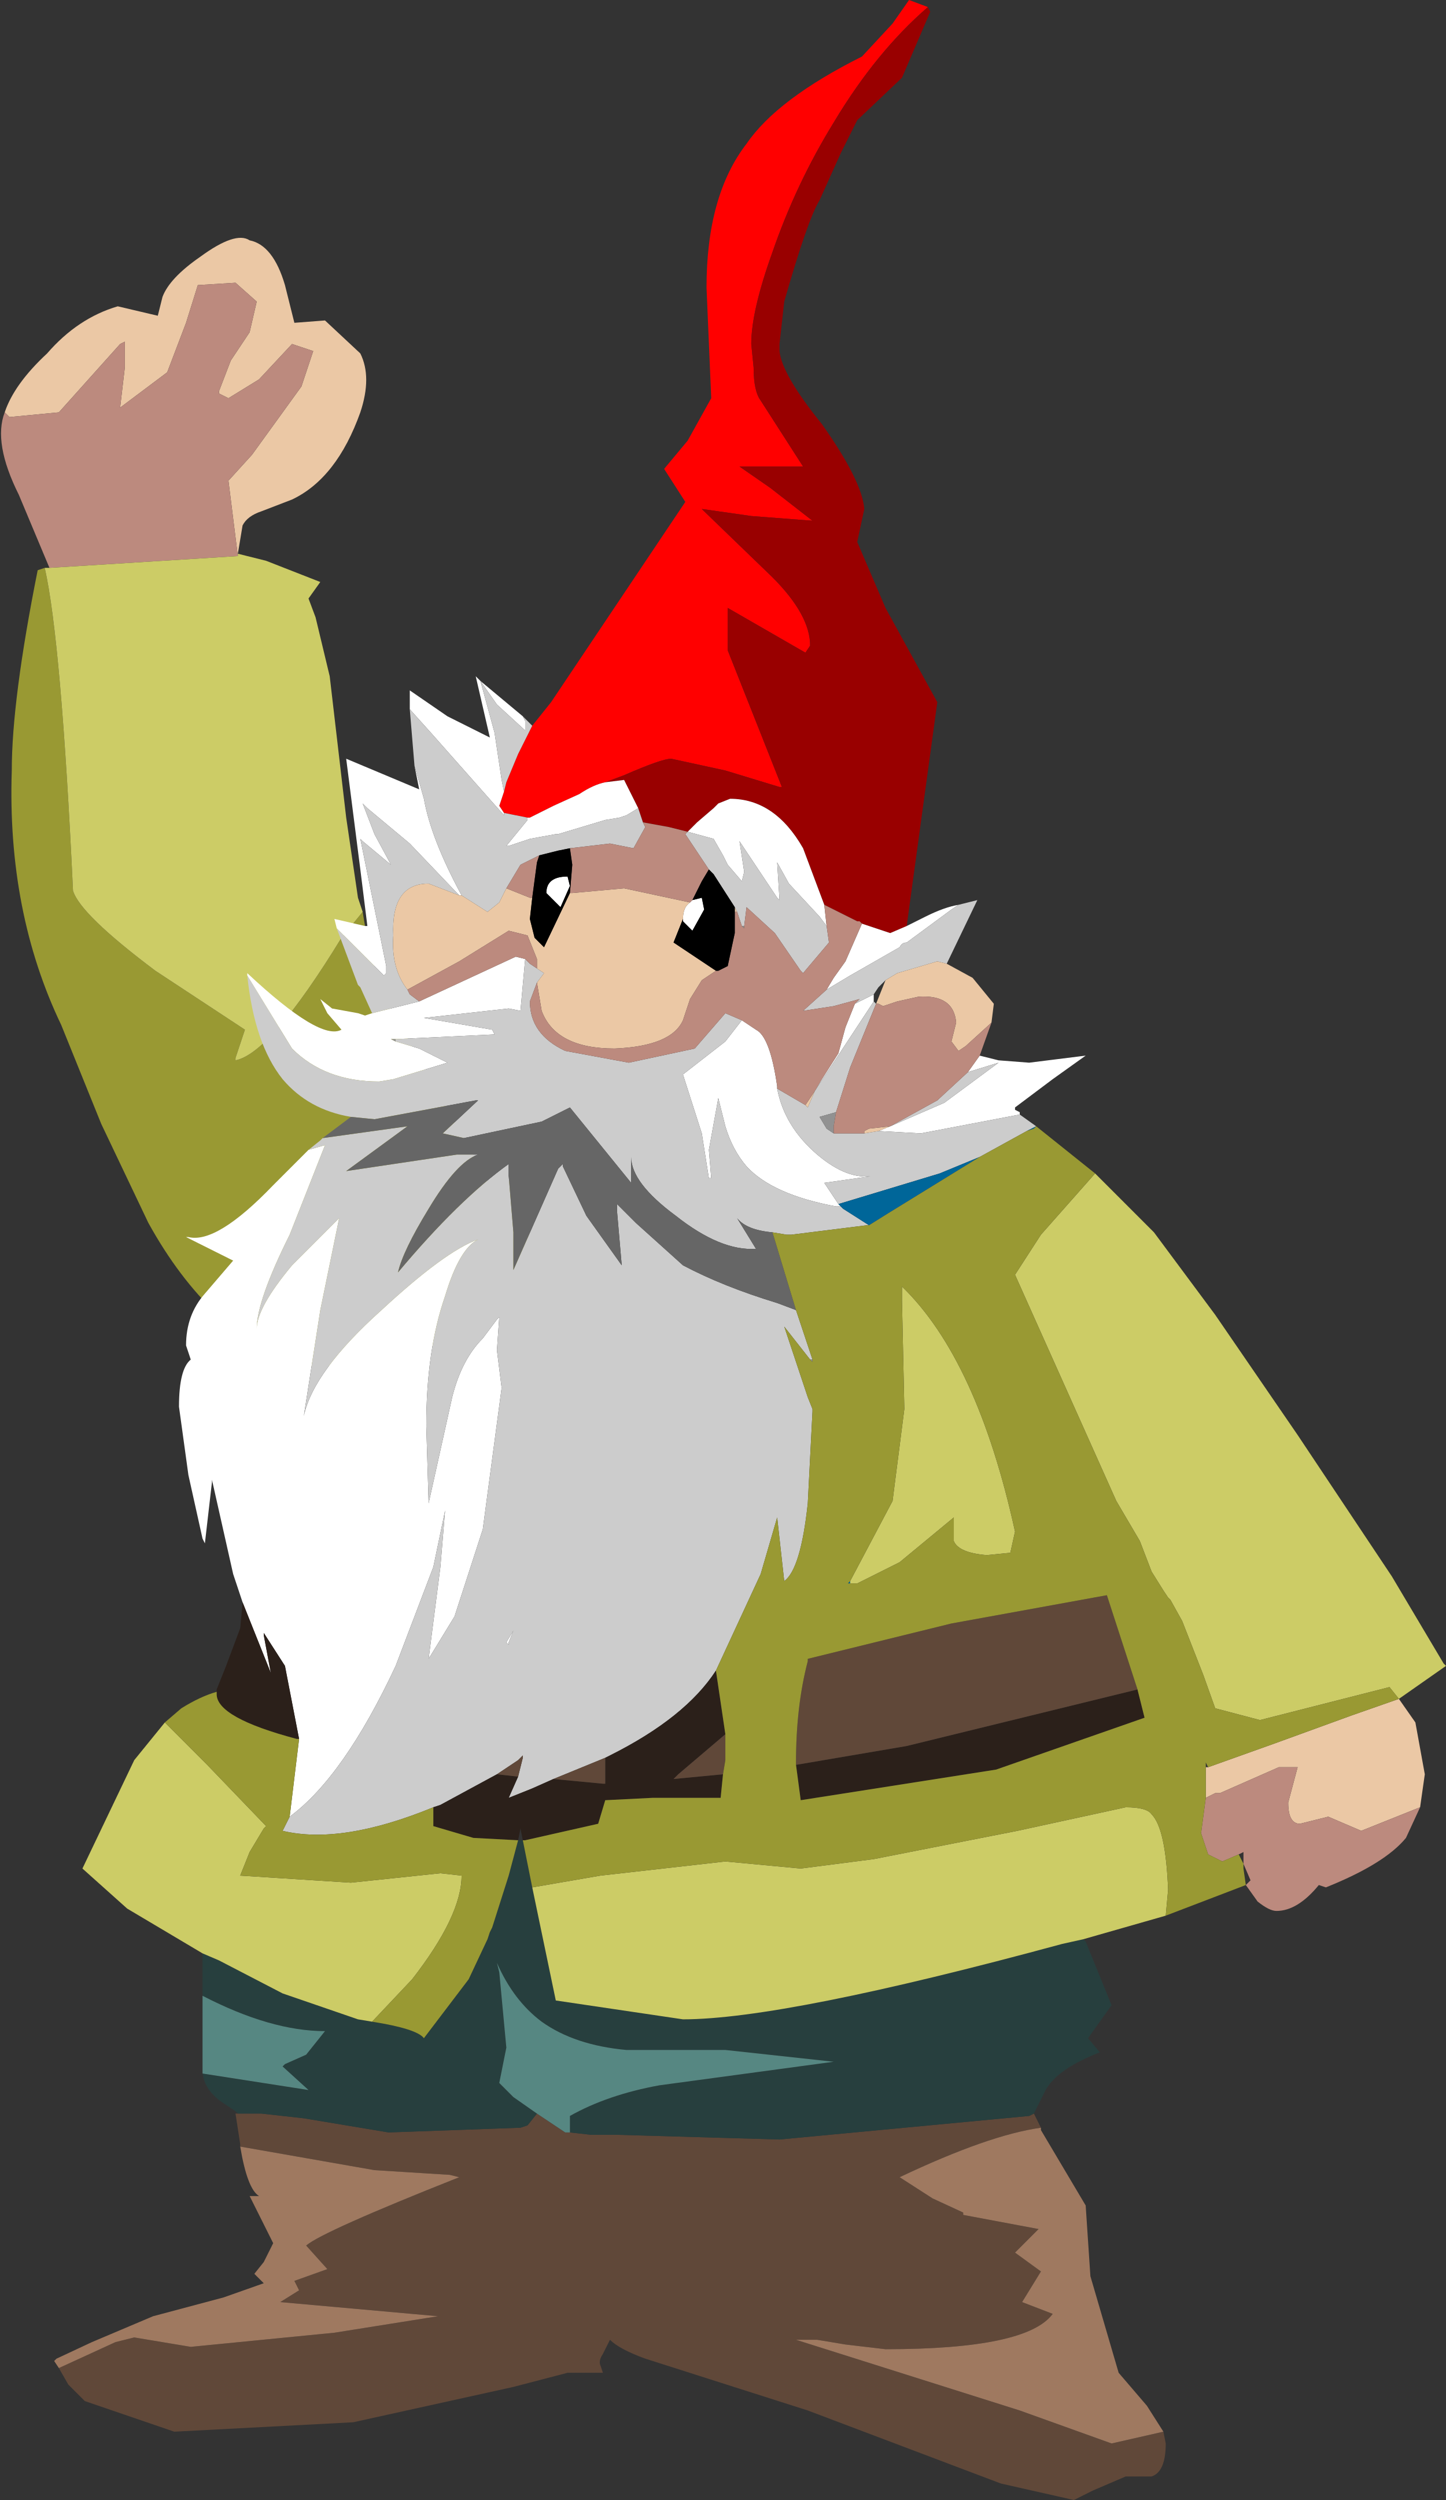 <?xml version="1.0" encoding="UTF-8" standalone="no"?>
<svg xmlns:xlink="http://www.w3.org/1999/xlink" height="53.05px" width="30.7px" xmlns="http://www.w3.org/2000/svg">
  <rect width="100%" height="100%" fill="#333333" stroke="none"/>
  <g transform="matrix(1.0, 0.0, 0.0, 1.0, -5.85, 4.5)">
    <path d="M10.9 7.3 L10.7 5.7 11.2 5.15 12.25 3.7 12.5 2.95 12.05 2.8 11.35 3.55 10.7 3.95 10.5 3.85 10.5 3.8 10.75 3.15 11.15 2.55 11.3 1.9 10.85 1.5 10.05 1.55 9.8 2.35 9.4 3.4 8.4 4.15 8.5 3.3 8.5 2.75 8.4 2.8 7.1 4.25 6.05 4.35 5.95 4.25 Q6.15 3.65 6.85 3.0 7.5 2.25 8.35 2.0 L9.2 2.2 9.3 1.8 Q9.45 1.4 10.1 0.95 10.85 0.4 11.15 0.6 11.65 0.7 11.9 1.55 L12.1 2.35 12.75 2.3 13.5 3.0 Q13.75 3.5 13.5 4.25 13.0 5.65 12.05 6.1 L11.4 6.35 Q11.1 6.45 11.0 6.65 L10.9 7.25 10.9 7.3" fill="#ebc8a5" fill-rule="evenodd" stroke="none"/>
    <path d="M5.95 4.25 L6.05 4.35 7.1 4.25 8.4 2.8 8.5 2.75 8.5 3.3 8.4 4.15 9.4 3.4 9.8 2.35 10.05 1.55 10.85 1.5 11.3 1.9 11.15 2.55 10.75 3.15 10.5 3.8 10.5 3.85 10.7 3.95 11.35 3.55 12.05 2.8 12.5 2.95 12.25 3.7 11.2 5.15 10.7 5.7 10.9 7.3 6.9 7.55 6.25 6.0 Q5.7 4.9 5.95 4.25" fill="#bc8a7e" fill-rule="evenodd" stroke="none"/>
    <path d="M13.55 14.85 Q13.75 16.15 14.15 16.9 L15.5 19.3 16.25 20.65 16.4 20.55 16.85 20.55 17.1 20.9 17.1 21.65 16.65 22.85 15.75 23.75 14.15 24.45 12.25 24.5 Q10.3 23.8 9.0 21.45 L8.0 19.35 7.15 17.25 Q6.0 14.85 6.1 11.85 6.1 10.35 6.65 7.6 L6.8 7.55 Q7.15 9.1 7.4 14.4 7.55 14.9 9.15 16.1 L11.05 17.35 10.85 17.95 10.85 18.0 Q11.6 17.85 13.1 15.4 L13.55 14.85" fill="#999933" fill-rule="evenodd" stroke="none"/>
    <path d="M6.9 7.55 L10.9 7.3 10.9 7.25 11.5 7.4 12.65 7.85 12.4 8.2 12.55 8.6 12.85 9.85 13.2 12.85 13.45 14.55 13.55 14.85 13.1 15.4 Q11.6 17.85 10.85 18.0 L10.85 17.95 11.05 17.35 9.15 16.1 Q7.55 14.9 7.4 14.4 7.15 9.1 6.8 7.55 L6.9 7.55" fill="#cccc66" fill-rule="evenodd" stroke="none"/>
    <path d="M17.15 10.9 L17.55 10.4 20.4 6.15 19.95 5.45 20.45 4.85 20.95 3.95 20.85 1.6 Q20.85 -0.35 21.7 -1.45 22.35 -2.4 24.15 -3.3 L24.8 -4.0 25.15 -4.5 25.55 -4.35 Q24.45 -3.4 23.55 -1.9 22.75 -0.6 22.25 0.85 21.8 2.1 21.8 2.8 L21.85 3.3 Q21.85 3.8 22.0 4.0 L22.9 5.4 21.55 5.4 22.2 5.85 23.1 6.55 21.8 6.45 20.75 6.3 20.8 6.35 22.25 7.75 Q23.05 8.55 23.05 9.2 L22.95 9.35 21.3 8.4 21.3 9.3 22.45 12.2 22.4 12.2 21.25 11.85 20.1 11.6 Q19.9 11.6 19.1 11.95 L18.7 12.1 Q18.45 12.15 18.15 12.35 L17.6 12.6 17.1 12.85 17.05 12.85 16.55 12.75 16.45 12.6 16.55 12.3 16.6 12.1 16.85 11.5 17.15 10.9" fill="#ff0000" fill-rule="evenodd" stroke="none"/>
    <path d="M25.55 -4.35 L25.6 -4.25 25.0 -2.85 24.05 -1.95 23.7 -1.25 23.25 -0.25 Q23.0 0.15 22.5 1.9 L22.4 2.8 22.4 2.95 Q22.45 3.45 23.3 4.5 24.15 5.7 24.2 6.3 L24.05 7.0 24.65 8.4 25.75 10.4 25.1 15.15 24.75 15.3 24.15 15.1 24.1 15.05 24.05 15.05 23.35 14.7 22.9 13.5 Q22.3 12.45 21.35 12.45 L21.1 12.55 21.05 12.6 21.0 12.65 20.65 12.95 20.45 13.15 20.05 13.05 19.5 12.95 19.4 12.65 19.1 12.05 18.7 12.1 19.1 11.95 Q19.9 11.6 20.1 11.6 L21.25 11.85 22.4 12.2 22.45 12.2 21.3 9.3 21.3 8.4 22.95 9.35 23.05 9.2 Q23.05 8.55 22.25 7.75 L20.8 6.35 20.75 6.3 21.8 6.45 23.1 6.55 22.2 5.85 21.55 5.4 22.9 5.4 22.0 4.0 Q21.85 3.8 21.85 3.3 L21.8 2.8 Q21.8 2.1 22.25 0.85 22.75 -0.6 23.55 -1.9 24.45 -3.4 25.55 -4.35" fill="#990000" fill-rule="evenodd" stroke="none"/>
    <path d="M25.1 15.15 L25.5 14.95 Q25.9 14.75 26.2 14.7 L26.05 14.8 25.1 15.5 Q25.0 15.5 24.95 15.6 L23.9 16.2 23.4 16.5 23.55 16.25 23.8 15.9 24.15 15.1 24.75 15.3 25.1 15.15 M26.65 17.9 L27.05 18.0 27.7 18.05 28.9 17.9 28.2 18.4 27.4 19.0 27.4 19.05 27.5 19.1 27.5 19.15 25.4 19.55 24.5 19.5 24.75 19.4 25.9 18.9 27.05 18.05 26.4 18.25 26.65 17.9 M11.0 29.5 L10.8 28.9 10.35 26.9 10.35 26.95 10.2 28.25 10.15 28.15 9.85 26.8 9.65 25.35 Q9.65 24.55 9.9 24.35 L9.8 24.05 Q9.8 23.4 10.2 22.95 L10.8 22.25 9.8 21.75 9.85 21.75 Q10.45 21.9 11.65 20.65 L12.4 19.9 12.75 19.8 12.0 21.7 Q11.3 23.1 11.3 23.7 11.3 23.25 12.05 22.35 L13.05 21.35 12.65 23.3 12.3 25.55 Q12.5 24.6 13.95 23.3 15.3 22.05 16.0 21.8 15.6 22.0 15.3 23.0 14.9 24.15 14.9 25.75 L14.95 27.4 15.45 25.15 Q15.65 24.35 16.1 23.9 L16.4 23.5 16.45 23.45 16.4 24.15 16.5 24.95 16.1 27.95 15.5 29.8 14.95 30.7 15.2 28.75 15.3 27.55 15.05 28.75 14.25 30.85 Q13.15 33.2 12.0 34.05 L12.2 32.4 11.9 30.85 11.45 30.15 11.45 30.2 11.6 31.0 11.0 29.5 M11.1 16.2 L11.1 16.15 Q12.65 17.6 13.1 17.35 L12.8 17.0 12.65 16.7 12.9 16.9 13.45 17.0 13.6 17.05 13.75 17.0 14.75 16.75 16.8 15.8 17.0 15.85 16.9 16.95 16.65 16.9 14.85 17.1 16.3 17.35 16.35 17.45 14.25 17.55 14.15 17.55 14.25 17.6 14.75 17.75 15.35 18.05 14.2 18.4 13.9 18.45 Q12.75 18.45 12.05 17.75 L11.1 16.2 M13.0 15.2 L12.95 15.0 13.6 15.15 13.65 15.15 13.5 13.95 13.2 11.6 14.75 12.25 14.65 11.75 14.85 12.45 Q15.0 13.3 15.65 14.5 L15.6 14.5 14.55 13.4 13.65 12.65 13.55 12.55 13.8 13.2 14.15 13.85 13.55 13.35 13.5 13.3 14.05 16.0 14.05 16.15 14.0 16.2 13.0 15.2 M14.55 10.55 L14.55 10.15 15.35 10.7 16.25 11.15 15.95 9.85 16.0 9.9 16.05 9.95 16.95 10.7 17.0 10.8 17.0 11.0 16.4 10.45 16.05 9.95 16.35 11.05 16.5 12.05 16.55 12.3 16.45 12.6 16.55 12.75 16.55 12.8 15.0 11.05 14.55 10.55 M18.7 12.1 L19.1 12.05 19.4 12.65 19.15 12.8 19.0 12.85 18.7 12.9 17.7 13.2 17.65 13.2 17.1 13.3 16.65 13.45 16.6 13.45 17.05 12.9 17.05 12.85 17.1 12.85 17.6 12.6 18.15 12.35 Q18.45 12.15 18.7 12.1 M20.45 13.15 L20.65 12.95 21.0 12.65 21.05 12.6 21.1 12.55 21.35 12.45 Q22.3 12.45 22.9 13.5 L23.35 14.7 23.4 15.15 23.25 14.95 22.6 14.25 22.35 13.8 22.4 14.6 22.35 14.55 21.55 13.35 21.65 14.0 21.6 14.2 21.3 13.85 21.2 13.65 21.0 13.3 20.45 13.15 M24.0 16.8 L24.4 16.6 24.4 16.65 24.4 16.75 23.15 18.65 23.3 18.4 23.65 17.85 23.8 17.3 24.0 16.8 M22.35 18.6 Q22.5 19.4 23.2 20.0 23.85 20.55 24.4 20.45 L23.35 20.6 23.65 21.05 23.7 21.1 23.6 21.1 Q22.25 20.85 21.7 20.25 21.4 19.9 21.25 19.4 L21.1 18.8 20.9 19.9 20.95 20.5 20.9 20.5 20.75 19.55 20.35 18.3 21.25 17.6 21.6 17.15 21.9 17.35 Q22.2 17.5 22.35 18.55 L22.35 18.6 M20.55 14.6 L20.75 14.55 20.8 14.8 20.55 15.25 20.35 15.05 20.35 15.0 Q20.35 14.75 20.5 14.65 L20.55 14.6 M21.9 22.0 L21.95 22.0 21.9 22.0 M17.95 14.3 L17.75 14.75 17.45 14.45 Q17.45 14.1 17.9 14.1 L17.95 14.3 M13.2 20.35 L13.15 20.35 13.2 20.35 M16.65 30.35 L16.65 30.4 16.6 30.35 16.75 30.1 16.65 30.35" fill="#ffffff" fill-rule="evenodd" stroke="none"/>
    <path d="M26.2 14.7 L26.6 14.6 25.95 15.95 25.75 15.9 24.9 16.15 24.65 16.3 24.5 16.45 24.4 16.6 24.0 16.8 24.1 16.7 23.55 16.85 22.9 16.95 23.4 16.5 23.9 16.2 24.95 15.6 Q25.0 15.5 25.1 15.5 L26.05 14.8 26.2 14.7 M27.5 19.15 L27.85 19.4 27.65 19.5 26.65 20.05 25.8 20.4 23.65 21.05 23.35 20.6 24.4 20.45 Q23.85 20.55 23.2 20.0 22.5 19.4 22.35 18.6 L22.95 18.95 23.0 19.0 23.15 18.65 24.4 16.75 24.45 16.8 23.9 18.15 23.6 19.1 23.25 19.2 23.4 19.45 23.55 19.55 23.95 19.55 24.2 19.55 24.5 19.5 25.4 19.55 27.5 19.15 M12.4 19.9 L12.65 19.7 12.7 19.65 14.5 19.4 13.2 20.35 15.55 20.0 15.65 20.0 16.0 20.0 Q15.55 20.15 14.95 21.15 14.4 22.05 14.3 22.5 15.6 20.95 16.65 20.2 L16.65 20.45 16.75 21.65 16.75 22.45 17.7 20.3 17.8 20.2 17.8 20.25 18.3 21.3 19.05 22.35 18.95 21.2 18.95 21.05 19.35 21.45 20.35 22.35 Q21.2 22.8 22.35 23.15 L22.75 23.3 23.1 24.35 23.05 24.35 22.5 23.65 23.0 25.15 23.1 25.4 23.1 25.45 23.0 27.4 Q22.85 28.8 22.5 29.05 L22.35 27.7 22.0 28.9 21.05 30.95 Q20.4 31.95 18.8 32.75 L18.7 32.8 17.6 33.25 17.15 33.45 16.65 33.65 16.85 33.2 16.95 32.8 16.95 32.75 16.85 32.85 16.4 33.15 15.2 33.8 15.05 33.85 Q13.1 34.65 11.85 34.35 L12.0 34.05 Q13.15 33.2 14.25 30.85 L15.05 28.75 15.3 27.55 15.2 28.75 14.95 30.7 15.5 29.8 16.1 27.95 16.5 24.95 16.4 24.15 16.45 23.45 16.4 23.5 16.1 23.9 Q15.65 24.35 15.45 25.15 L14.95 27.4 14.9 25.75 Q14.9 24.15 15.3 23.0 15.6 22.0 16.0 21.8 15.3 22.05 13.95 23.3 12.5 24.6 12.3 25.55 L12.65 23.3 13.05 21.35 12.05 22.35 Q11.3 23.25 11.3 23.7 11.3 23.1 12.0 21.7 L12.75 19.8 12.4 19.9 M13.3 19.2 Q12.4 19.05 11.85 18.4 11.25 17.65 11.1 16.2 L12.05 17.75 Q12.75 18.45 13.9 18.45 L14.2 18.4 15.35 18.05 14.75 17.75 14.25 17.6 14.25 17.55 16.35 17.45 16.3 17.35 14.85 17.1 16.65 16.9 16.9 16.95 17.0 15.85 17.1 15.95 17.25 16.05 17.4 16.15 17.25 16.35 17.1 16.75 Q17.1 17.45 17.85 17.8 L19.2 18.05 20.6 17.75 21.25 17.0 21.6 17.15 21.25 17.6 20.35 18.3 20.75 19.55 20.9 20.5 20.95 20.5 20.9 19.9 21.1 18.8 21.25 19.4 Q21.4 19.9 21.7 20.25 22.25 20.85 23.6 21.1 L23.7 21.1 23.75 21.15 24.3 21.5 24.25 21.5 22.65 21.7 22.55 21.7 22.25 21.65 Q21.7 21.6 21.5 21.35 L21.9 22.0 Q21.15 22.05 20.2 21.3 19.25 20.6 19.25 20.05 L19.25 20.6 17.95 19.0 17.35 19.3 15.7 19.65 15.25 19.55 16.0 18.85 15.95 18.85 13.8 19.25 13.3 19.2 M13.75 17.0 L13.5 16.45 13.45 16.4 13.0 15.2 14.0 16.2 14.05 16.15 14.05 16.0 13.5 13.3 13.55 13.35 14.15 13.85 13.8 13.2 13.55 12.55 13.65 12.65 14.55 13.4 15.6 14.5 14.95 14.25 Q14.15 14.25 14.2 15.35 14.15 16.05 14.5 16.5 L14.55 16.6 14.75 16.75 13.75 17.0 M14.65 11.75 L14.55 10.55 15.0 11.05 16.55 12.8 16.55 12.75 17.05 12.85 17.05 12.9 16.6 13.45 16.65 13.45 17.1 13.3 17.65 13.2 17.7 13.2 18.7 12.9 19.0 12.85 19.15 12.8 19.4 12.65 19.5 12.95 19.55 13.05 19.3 13.5 18.8 13.4 17.95 13.5 17.7 13.55 17.3 13.65 16.9 13.85 16.6 14.35 16.45 14.65 16.2 14.85 15.65 14.5 Q15.0 13.3 14.85 12.45 L14.65 11.75 M16.95 10.7 L17.15 10.9 16.85 11.5 16.6 12.1 16.55 12.3 16.5 12.05 16.35 11.05 16.05 9.95 16.4 10.45 17.0 11.0 17.0 10.8 16.95 10.7 M20.9 13.95 L20.4 13.2 20.45 13.15 21.0 13.3 21.2 13.65 21.3 13.85 21.6 14.2 21.65 14.0 21.55 13.35 22.35 14.55 22.4 14.6 22.35 13.8 22.6 14.25 23.25 14.95 23.4 15.15 23.45 15.5 22.9 16.15 22.85 16.1 22.3 15.3 21.7 14.75 21.65 15.15 21.6 15.15 21.5 14.85 21.45 14.75 21.0 14.05 20.9 13.95 M24.75 19.4 L25.75 18.85 26.4 18.25 27.05 18.05 25.9 18.9 24.75 19.4 M13.2 20.35 L13.15 20.35 13.2 20.35 M16.65 30.35 L16.75 30.1 16.6 30.35 16.65 30.4 16.65 30.35" fill="#cccccc" fill-rule="evenodd" stroke="none"/>
    <path d="M21.6 15.15 L21.65 15.15 21.65 15.2 21.6 15.15 M23.55 19.55 L23.4 19.45 23.25 19.2 23.6 19.1 23.55 19.4 23.55 19.55 M16.65 20.2 L16.7 20.15 16.65 20.2 M14.25 17.55 L14.25 17.6 14.15 17.55 14.25 17.55 M23.05 24.35 L23.1 24.35 23.1 24.4 23.05 24.35 M24.3 21.5 L24.4 21.5 24.3 21.5" fill="#919191" fill-rule="evenodd" stroke="none"/>
    <path d="M25.95 15.95 L26.5 16.25 26.95 16.8 26.9 17.2 26.35 17.7 26.2 17.8 26.05 17.6 26.15 17.2 Q26.1 16.6 25.35 16.65 L24.9 16.75 24.6 16.85 24.5 16.8 24.45 16.8 24.65 16.3 24.9 16.15 25.75 15.9 25.95 15.95 M35.55 31.55 L35.9 32.05 36.1 33.15 36.0 33.85 34.75 34.35 34.4 34.2 34.05 34.05 33.45 34.2 Q33.2 34.2 33.2 33.75 L33.4 33.0 33.0 33.0 31.75 33.55 31.65 33.55 31.45 33.65 31.45 33.0 31.5 33.0 32.9 32.5 34.55 31.9 35.55 31.55 M21.45 14.75 L21.5 14.85 21.45 14.85 21.45 14.75 M23.15 18.65 L23.0 19.0 22.95 18.95 23.15 18.65 M20.35 15.0 L20.15 15.5 21.05 16.1 20.75 16.3 20.5 16.7 20.35 17.15 Q20.1 17.7 18.9 17.75 17.65 17.75 17.35 16.95 L17.25 16.35 17.4 16.15 17.25 16.05 17.25 15.85 17.05 15.35 16.65 15.25 15.6 15.9 14.5 16.5 Q14.15 16.05 14.2 15.35 14.15 14.25 14.95 14.25 L15.6 14.5 15.65 14.5 16.2 14.85 16.45 14.65 16.6 14.35 17.1 14.55 17.15 14.55 17.1 15.0 17.2 15.4 17.4 15.6 17.95 14.45 18.0 14.45 19.1 14.35 20.5 14.65 Q20.35 14.75 20.35 15.0 M24.2 19.55 L24.2 19.5 24.3 19.45 24.75 19.4 24.5 19.5 24.2 19.55" fill="#ebc8a5" fill-rule="evenodd" stroke="none"/>
    <path d="M26.9 17.2 L26.65 17.9 26.4 18.25 25.75 18.85 24.75 19.4 24.3 19.45 24.2 19.5 24.2 19.55 23.95 19.55 23.55 19.55 23.55 19.4 23.6 19.1 23.9 18.15 24.45 16.8 24.5 16.8 24.6 16.85 24.9 16.75 25.35 16.65 Q26.1 16.6 26.15 17.2 L26.05 17.6 26.2 17.8 26.35 17.7 26.9 17.2 M36.0 33.85 L35.7 34.5 Q35.25 35.05 34.0 35.55 L33.85 35.5 Q33.4 36.05 32.95 36.05 32.8 36.05 32.55 35.85 L32.3 35.5 32.4 35.4 32.25 35.05 32.25 34.9 32.25 34.8 32.15 34.85 31.8 35.0 31.5 34.85 31.35 34.4 31.45 33.65 31.65 33.55 31.75 33.55 33.0 33.0 33.4 33.0 33.2 33.75 Q33.2 34.2 33.45 34.2 L34.05 34.05 34.4 34.2 34.75 34.35 36.0 33.85 M19.5 12.95 L20.05 13.05 20.45 13.15 20.4 13.2 20.9 13.95 20.75 14.2 20.55 14.6 20.5 14.65 19.1 14.35 18.0 14.45 17.95 14.45 18.0 13.85 17.95 13.5 18.8 13.4 19.3 13.5 19.55 13.05 19.5 12.95 M23.35 14.7 L24.05 15.05 24.1 15.05 24.15 15.1 23.8 15.9 23.55 16.25 23.4 16.5 22.9 16.95 23.55 16.85 24.1 16.7 24.0 16.8 23.8 17.3 23.65 17.85 23.3 18.4 23.15 18.65 22.95 18.95 22.35 18.6 22.35 18.55 Q22.2 17.5 21.9 17.35 L21.6 17.15 21.25 17.0 20.6 17.75 19.2 18.05 17.85 17.8 Q17.1 17.45 17.1 16.75 L17.25 16.35 17.35 16.95 Q17.65 17.75 18.9 17.75 20.1 17.7 20.35 17.15 L20.5 16.7 20.75 16.3 21.05 16.1 21.1 16.1 21.3 16.0 21.45 15.3 21.45 14.85 21.5 14.85 21.6 15.15 21.65 15.2 21.65 15.15 21.7 14.75 22.3 15.3 22.85 16.1 22.9 16.15 23.45 15.5 23.4 15.15 23.35 14.7 M17.15 14.55 L17.1 14.55 16.6 14.35 16.9 13.85 17.3 13.65 17.25 13.8 17.15 14.55 M14.5 16.5 L15.6 15.9 16.65 15.25 17.05 15.35 17.25 15.85 17.25 16.05 17.1 15.95 17.0 15.85 16.8 15.8 14.75 16.75 14.55 16.6 14.5 16.5 M20.75 16.7 L20.7 16.7 20.75 16.7" fill="#bc8a7e" fill-rule="evenodd" stroke="none"/>
    <path d="M12.7 19.65 L13.3 19.2 13.8 19.25 15.95 18.85 16.0 18.85 15.25 19.55 15.7 19.65 17.35 19.3 17.95 19.0 19.25 20.6 19.25 20.05 Q19.25 20.6 20.2 21.3 21.15 22.05 21.9 22.0 L21.5 21.35 Q21.7 21.6 22.25 21.65 L22.75 23.3 22.35 23.15 Q21.2 22.8 20.35 22.35 L19.35 21.45 18.95 21.05 18.95 21.2 19.05 22.35 18.3 21.3 17.8 20.25 17.8 20.2 17.7 20.3 16.75 22.45 16.75 21.65 16.65 20.45 16.65 20.2 Q15.6 20.95 14.3 22.5 14.4 22.05 14.95 21.15 15.55 20.15 16.0 20.0 L15.65 20.0 15.55 20.0 13.2 20.35 14.5 19.4 12.7 19.65 M16.65 20.2 L16.7 20.15 16.65 20.2 M21.9 22.0 L21.95 22.0 21.9 22.0" fill="#666666" fill-rule="evenodd" stroke="none"/>
    <path d="M20.9 13.95 L21.0 14.05 21.45 14.75 21.45 14.85 21.45 15.3 21.3 16.0 21.1 16.1 21.05 16.1 20.15 15.5 20.35 15.0 20.35 15.05 20.55 15.25 20.8 14.8 20.75 14.55 20.55 14.6 20.75 14.2 20.9 13.95 M17.95 14.45 L17.4 15.6 17.2 15.4 17.1 15.0 17.15 14.55 17.25 13.8 17.3 13.65 17.7 13.55 17.95 13.5 18.0 13.85 17.95 14.45 M17.95 14.3 L17.9 14.1 Q17.45 14.1 17.45 14.45 L17.75 14.75 17.95 14.3" fill="#000000" fill-rule="evenodd" stroke="none"/>
    <path d="M10.45 31.4 L10.45 31.35 10.45 31.45 10.45 31.4 M23.65 21.05 L25.8 20.4 26.65 20.05 24.7 21.25 24.3 21.5 23.75 21.15 23.7 21.1 23.65 21.05 M27.65 19.5 L27.85 19.4 27.8 19.45 27.65 19.5 M23.9 29.1 L23.85 29.1 23.9 29.05 23.9 29.1 M23.0 30.7 L23.0 30.75 23.0 30.7 M31.45 32.8 L31.45 32.9 31.45 32.8" fill="#006699" fill-rule="evenodd" stroke="none"/>
    <path d="M10.45 31.35 L10.65 30.85 10.95 30.05 11.0 29.5 11.6 31.0 11.45 30.2 11.45 30.15 11.9 30.85 12.2 32.4 12.15 32.4 Q10.45 31.95 10.45 31.45 L10.45 31.35 M18.7 32.8 L18.8 32.75 Q20.4 31.95 21.05 30.95 L21.25 32.3 20.25 33.15 20.15 33.25 21.2 33.15 21.15 33.65 20.25 33.65 19.7 33.65 18.7 33.7 18.55 34.2 17.0 34.55 16.95 34.55 16.9 34.3 16.85 34.55 15.9 34.5 15.05 34.25 15.05 33.85 15.2 33.8 16.4 33.15 16.85 33.2 16.65 33.65 17.15 33.45 17.6 33.25 18.65 33.35 18.7 33.35 18.7 32.8 M22.75 32.95 L25.1 32.55 30.0 31.35 30.15 31.95 27.0 33.05 22.85 33.7 22.75 32.95" fill="#2b201a" fill-rule="evenodd" stroke="none"/>
    <path d="M27.8 40.35 L27.95 40.65 Q26.85 40.8 24.95 41.7 L25.65 42.15 26.3 42.45 26.3 42.5 27.9 42.8 27.4 43.3 27.95 43.7 27.55 44.35 28.2 44.6 Q27.65 45.35 24.65 45.35 L23.8 45.25 23.2 45.15 22.75 45.15 27.5 46.65 29.45 47.35 30.55 47.1 30.6 47.35 Q30.6 47.95 30.3 48.05 L29.75 48.05 29.05 48.35 28.65 48.55 27.1 48.2 23.0 46.65 19.55 45.55 Q19.0 45.35 18.8 45.15 L18.65 45.45 Q18.55 45.6 18.6 45.7 L18.65 45.85 17.9 45.85 16.75 46.15 13.35 46.9 9.55 47.1 7.65 46.45 7.3 46.1 7.1 45.75 8.3 45.2 8.7 45.1 9.9 45.3 12.95 45.0 15.15 44.65 11.8 44.35 12.2 44.1 12.15 44.0 12.1 43.9 12.8 43.65 12.35 43.15 Q12.7 42.85 15.6 41.7 L15.4 41.65 13.8 41.55 10.95 41.05 10.95 41.0 10.85 40.35 10.9 40.35 11.4 40.35 12.3 40.45 14.1 40.75 16.9 40.65 17.05 40.6 17.25 40.35 17.85 40.75 17.95 40.75 18.4 40.8 18.95 40.8 22.4 40.9 27.7 40.4 27.8 40.35 M12.15 32.4 L12.2 32.4 12.15 32.4 M18.7 32.8 L18.7 33.35 18.65 33.35 17.6 33.25 18.7 32.8 M16.85 33.2 L16.4 33.15 16.85 32.85 16.95 32.75 16.95 32.8 16.85 33.2 M21.2 33.15 L20.15 33.25 20.25 33.15 21.25 32.3 21.25 32.85 21.2 33.15 M23.0 30.75 L23.0 30.7 26.05 29.95 29.35 29.35 30.0 31.35 25.1 32.55 22.75 32.95 22.75 32.9 Q22.75 31.7 23.0 30.75" fill="#604839" fill-rule="evenodd" stroke="none"/>
    <path d="M28.85 36.65 L28.9 36.7 29.45 38.05 28.95 38.75 29.2 39.05 Q28.3 39.4 28.05 39.85 L27.8 40.35 27.7 40.4 22.4 40.9 18.95 40.8 18.4 40.8 17.95 40.75 17.95 40.4 Q18.75 39.95 19.85 39.75 L23.55 39.25 21.25 39.0 19.15 39.0 Q18.05 38.9 17.35 38.4 16.75 37.95 16.4 37.15 L16.45 37.35 16.6 38.95 16.45 39.7 16.75 40.0 17.25 40.35 17.05 40.6 16.9 40.65 14.1 40.75 12.3 40.45 11.4 40.35 10.9 40.35 10.85 40.3 10.55 40.1 Q10.2 39.85 10.15 39.5 L12.4 39.85 11.85 39.35 11.9 39.3 12.35 39.1 12.75 38.6 Q11.6 38.6 10.15 37.85 L10.15 37.6 10.15 36.95 10.5 37.1 11.85 37.8 13.45 38.35 13.75 38.4 Q14.7 38.55 14.85 38.75 L15.8 37.5 16.2 36.65 16.25 36.5 16.3 36.4 16.65 35.3 16.85 34.55 16.95 34.55 17.15 35.55 17.65 37.95 20.35 38.35 Q22.5 38.35 28.4 36.75 L28.85 36.65" fill="#273f3e" fill-rule="evenodd" stroke="none"/>
    <path d="M10.15 39.5 L10.15 39.45 10.15 37.85 Q11.6 38.6 12.75 38.6 L12.35 39.1 11.9 39.3 11.85 39.35 12.4 39.85 10.15 39.5 M17.25 40.35 L16.75 40.0 16.45 39.7 16.6 38.95 16.45 37.35 16.4 37.15 Q16.75 37.95 17.35 38.4 18.05 38.9 19.15 39.0 L21.25 39.0 23.55 39.25 19.85 39.75 Q18.75 39.95 17.95 40.4 L17.95 40.75 17.85 40.75 17.25 40.35" fill="#568782" fill-rule="evenodd" stroke="none"/>
    <path d="M27.95 40.65 L27.95 40.7 28.9 42.3 29.0 43.8 29.6 45.85 30.2 46.55 30.55 47.1 29.45 47.35 27.5 46.65 22.75 45.15 23.2 45.15 23.8 45.25 24.65 45.35 Q27.65 45.35 28.2 44.6 L27.55 44.35 27.95 43.7 27.4 43.3 27.9 42.8 26.3 42.5 26.3 42.45 25.65 42.15 24.95 41.7 Q26.85 40.8 27.95 40.65 M7.1 45.75 L7.0 45.6 7.05 45.55 7.8 45.2 9.1 44.65 10.6 44.25 11.45 43.95 11.25 43.75 11.45 43.5 11.65 43.1 11.15 42.1 11.35 42.1 Q11.1 41.95 10.95 41.05 L13.8 41.55 15.4 41.65 15.6 41.7 Q12.7 42.85 12.35 43.15 L12.8 43.65 12.1 43.9 12.15 44.0 12.2 44.1 11.8 44.35 15.15 44.65 12.95 45.0 9.9 45.3 8.7 45.1 8.3 45.2 7.1 45.75" fill="#9f7960" fill-rule="evenodd" stroke="none"/>
    <path d="M29.1 20.4 L30.35 21.65 31.65 23.4 33.4 25.95 35.4 28.95 36.5 30.8 36.55 30.85 35.55 31.55 35.35 31.3 32.6 32.0 31.65 31.75 31.4 31.05 30.95 29.9 30.7 29.45 30.65 29.4 30.55 29.25 30.3 28.85 30.05 28.2 29.55 27.35 27.4 22.55 27.95 21.7 29.1 20.4 M30.6 36.15 L28.85 36.65 28.4 36.75 Q22.5 38.35 20.35 38.35 L17.65 37.95 17.15 35.55 18.6 35.3 21.25 35.0 22.85 35.15 24.4 34.95 27.45 34.35 29.75 33.85 Q30.2 33.85 30.3 34.0 30.6 34.3 30.65 35.6 L30.6 36.15 M10.15 36.95 L8.55 36.0 7.6 35.15 8.7 32.85 9.35 32.05 10.25 32.95 11.5 34.25 11.45 34.3 11.5 34.35 11.45 34.3 11.15 34.8 10.95 35.3 13.3 35.45 15.2 35.25 15.65 35.3 Q15.65 36.15 14.6 37.5 L13.75 38.4 13.45 38.35 11.85 37.8 10.5 37.1 10.15 36.95 M23.9 29.05 L24.8 27.35 25.05 25.4 25.0 23.1 25.0 22.8 Q26.6 24.35 27.4 28.0 L27.3 28.45 26.8 28.5 Q26.2 28.45 26.1 28.2 L26.1 27.7 24.95 28.65 24.05 29.1 23.9 29.1 23.9 29.05" fill="#cccc66" fill-rule="evenodd" stroke="none"/>
    <path d="M27.85 19.4 L29.1 20.4 27.95 21.7 27.4 22.55 29.55 27.35 30.05 28.2 30.3 28.85 30.55 29.25 30.65 29.4 30.7 29.45 30.95 29.9 31.4 31.05 31.65 31.75 32.6 32.0 35.35 31.3 35.55 31.55 34.55 31.9 32.9 32.5 31.5 33.0 31.45 32.9 31.45 32.8 31.45 32.9 31.45 33.0 31.45 33.65 31.35 34.4 31.5 34.85 31.8 35.0 32.15 34.85 32.25 35.05 32.25 35.15 32.3 35.5 30.6 36.15 30.65 35.6 Q30.6 34.3 30.3 34.0 30.2 33.85 29.75 33.85 L27.45 34.35 24.4 34.95 22.85 35.15 21.25 35.0 18.6 35.3 17.15 35.55 16.95 34.55 17.0 34.55 18.55 34.2 18.7 33.7 19.7 33.65 20.25 33.65 21.15 33.65 21.2 33.15 21.25 32.85 21.25 32.3 21.05 30.95 22.0 28.9 22.35 27.7 22.5 29.05 Q22.85 28.8 23.0 27.4 L23.1 25.45 23.1 25.4 23.0 25.15 22.5 23.65 23.05 24.35 23.1 24.4 23.1 24.35 22.75 23.3 22.25 21.65 22.55 21.7 22.65 21.7 24.25 21.5 24.3 21.5 24.7 21.25 26.65 20.05 27.65 19.5 27.8 19.45 27.85 19.4 M9.35 32.05 L9.7 31.75 Q10.1 31.5 10.45 31.4 L10.45 31.45 Q10.45 31.95 12.15 32.4 L12.2 32.4 12.0 34.05 11.85 34.35 Q13.1 34.65 15.05 33.85 L15.05 34.25 15.9 34.5 16.85 34.55 16.65 35.3 16.3 36.4 16.25 36.5 16.2 36.65 15.8 37.5 14.85 38.75 Q14.7 38.55 13.75 38.4 L14.6 37.5 Q15.65 36.15 15.65 35.3 L15.2 35.25 13.3 35.45 10.95 35.3 11.15 34.8 11.45 34.3 11.5 34.35 11.45 34.3 11.5 34.25 10.25 32.95 9.35 32.05 M24.3 21.5 L24.4 21.5 24.3 21.5 M23.9 29.1 L24.05 29.1 24.95 28.65 26.1 27.7 26.1 28.2 Q26.2 28.45 26.8 28.5 L27.3 28.45 27.4 28.0 Q26.6 24.35 25.0 22.8 L25.0 23.1 25.05 25.4 24.8 27.35 23.9 29.05 23.85 29.1 23.9 29.1 M23.0 30.7 L23.0 30.75 Q22.75 31.7 22.75 32.9 L22.75 32.95 22.85 33.7 27.0 33.05 30.15 31.95 30.0 31.35 29.35 29.35 26.05 29.95 23.0 30.7" fill="#999933" fill-rule="evenodd" stroke="none"/>
  </g>
</svg>
